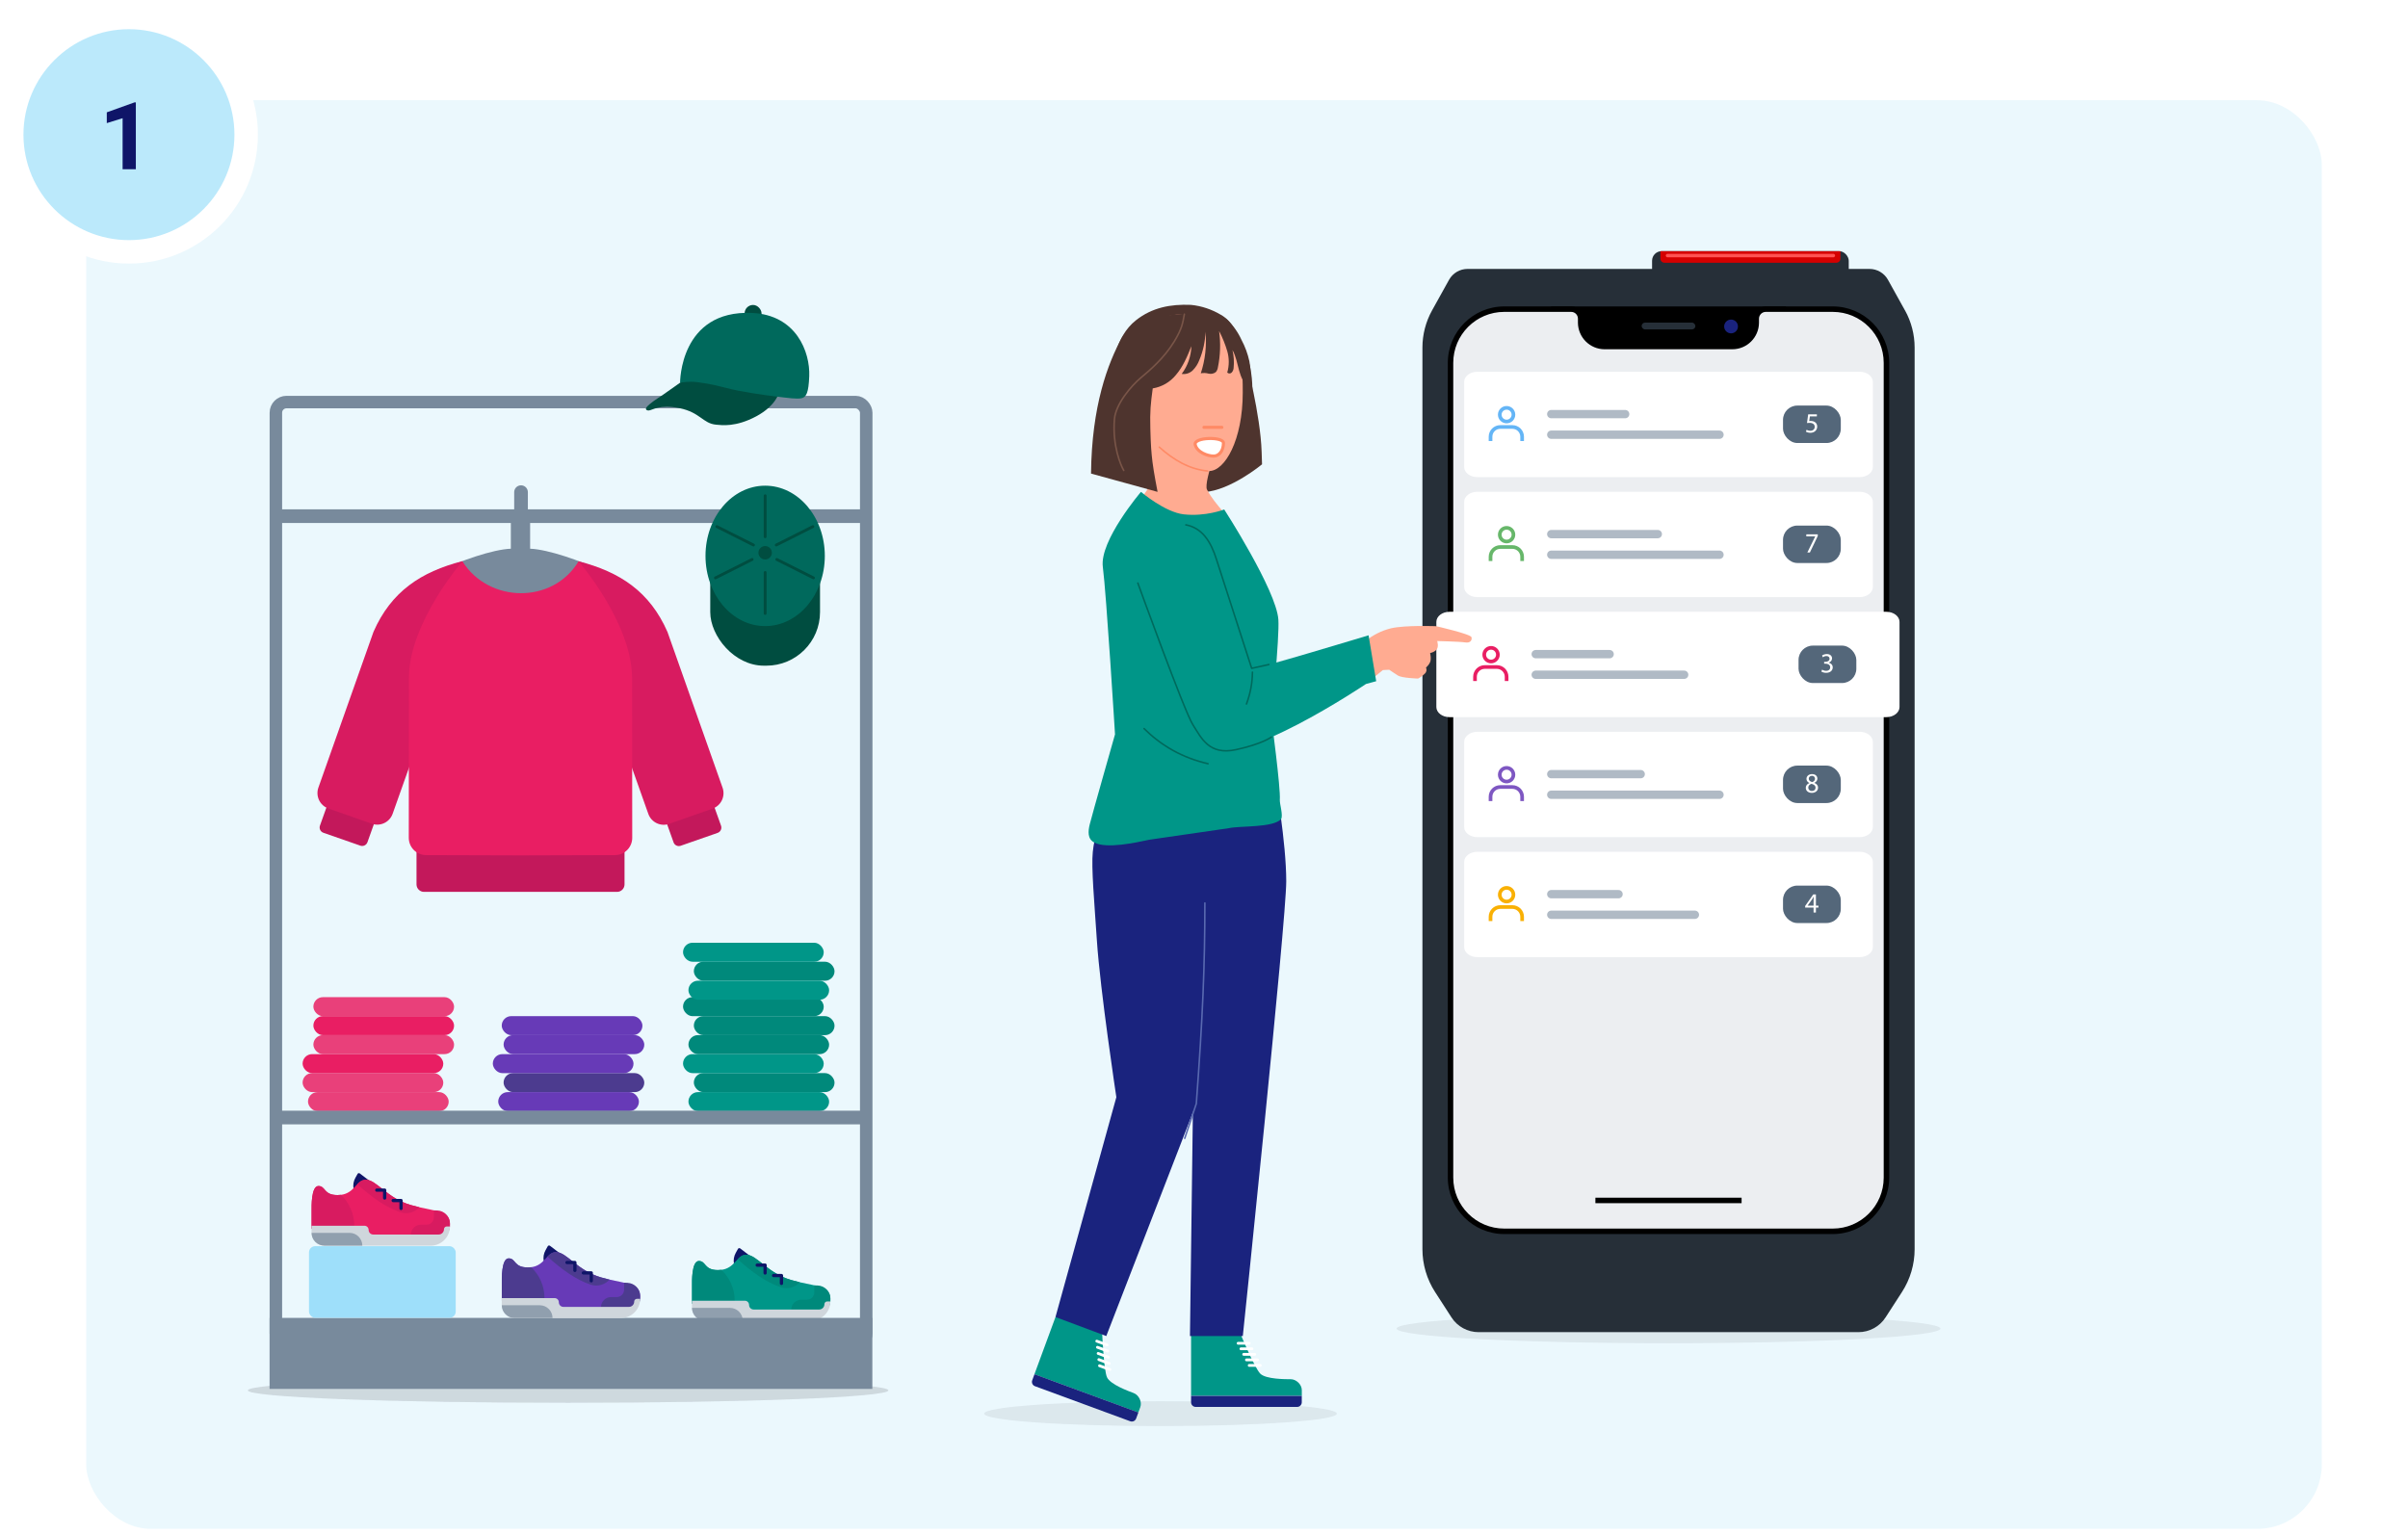 <?xml version="1.0" encoding="UTF-8"?> <svg xmlns="http://www.w3.org/2000/svg" id="Ebene_1" data-name="Ebene 1" viewBox="0 0 775 494"><defs><style> .cls-1 { opacity: .08; } .cls-1, .cls-2 { fill: #262f38; } .cls-3, .cls-4, .cls-5, .cls-6, .cls-7, .cls-8, .cls-9, .cls-10, .cls-11, .cls-12, .cls-13, .cls-14 { stroke-linecap: round; } .cls-3, .cls-15 { fill: #fff; } .cls-3, .cls-5, .cls-7 { stroke: #ff8a65; } .cls-3, .cls-6, .cls-7, .cls-9, .cls-10, .cls-11 { stroke-linejoin: round; } .cls-4, .cls-16 { stroke-width: 4.4px; } .cls-4, .cls-16, .cls-5, .cls-17, .cls-18, .cls-19, .cls-20, .cls-21, .cls-22, .cls-8, .cls-12, .cls-13, .cls-14, .cls-23 { stroke-miterlimit: 10; } .cls-4, .cls-16, .cls-5, .cls-18, .cls-19, .cls-20, .cls-21, .cls-22, .cls-6, .cls-7, .cls-8, .cls-9, .cls-10, .cls-11, .cls-12, .cls-13, .cls-14, .cls-23 { fill: none; } .cls-4, .cls-16, .cls-23 { stroke: #788a9c; } .cls-24 { fill: #004d40; } .cls-25 { fill: #00695c; } .cls-26 { fill: #00897b; } .cls-27 { fill: #009688; } .cls-28 { fill: #ebf8fd; } .cls-29 { fill: #e9407a; } .cls-30 { fill: #ffab91; } .cls-31 { fill: #e91e63; } .cls-32, .cls-17 { fill: #eceef1; } .cls-33 { fill: #673ab7; } .cls-34 { fill: #9edffa; } .cls-35 { fill: #909fae; } .cls-36 { fill: #bbe9fb; } .cls-37 { fill: #c3185b; } .cls-38 { fill: #cfd6dc; } .cls-39 { fill: #d50000; } .cls-40 { fill: #d81b60; } .cls-41 { fill: #0f1568; } .cls-42 { fill: #1a237e; } .cls-43 { fill: #54677a; } .cls-44 { fill: #4c3b8f; } .cls-45 { fill: #788a9c; } .cls-46 { fill: #4e342e; } .cls-17 { stroke: #000; stroke-width: 1.76px; } .cls-18 { stroke: #f9b004; } .cls-18, .cls-19, .cls-20, .cls-21, .cls-22 { stroke-width: 1.18px; } .cls-19 { stroke: #67b76a; } .cls-20 { stroke: #64b5f6; } .cls-21 { stroke: #7e57c2; } .cls-22 { stroke: #e91e63; } .cls-6 { stroke: #00695c; } .cls-6, .cls-7, .cls-10, .cls-11 { stroke-width: .5px; } .cls-8 { stroke: #ff5252; stroke-width: 1.12px; } .cls-9 { stroke: #0f1568; stroke-width: 1.05px; } .cls-10 { stroke: #5969b0; } .cls-11 { stroke: #795548; } .cls-12 { stroke: #b0bac5; stroke-width: 2.68px; } .cls-47 { fill: rgba(38, 47, 56, .08); } .cls-13 { stroke: #004d40; stroke-width: .92px; } .cls-14 { stroke: #fff; stroke-width: .9px; } .cls-23 { stroke-width: 4.02px; } </style></defs><rect class="cls-15" x="-24.39" y="-27.2" width="3453.18" height="566.62"></rect><rect class="cls-28" x="27.74" y="32.27" width="719.52" height="459.89" rx="20.81" ry="20.81"></rect><g><g><circle class="cls-36" cx="41.5" cy="43.35" r="37.73" transform="translate(-6.41 7.21) rotate(-9.22)"></circle><path class="cls-15" d="m41.5,9.4c18.72,0,33.95,15.23,33.95,33.95s-15.23,33.95-33.95,33.95S7.55,62.07,7.55,43.35,22.78,9.4,41.5,9.4m0-7.55C18.58,1.85,0,20.43,0,43.35s18.58,41.5,41.5,41.5,41.5-18.58,41.5-41.5S64.42,1.85,41.5,1.85h0Z"></path></g><path class="cls-41" d="m43.72,54.48h-4.26v-16.43l-5.09,1.58v-3.47l8.89-3.19h.46v21.5Z"></path></g><g><ellipse class="cls-47" cx="182.85" cy="447.58" rx="103.07" ry="4"></ellipse><ellipse class="cls-47" cx="182.85" cy="447.58" rx="103.07" ry="4"></ellipse><g><path class="cls-41" d="m120.71,381.5s-3.65-2.8-4.92-3.76c-.23-.17-.56-.1-.7.14l-.71,1.27c-.61,1.08-.82,2.35-.58,3.57l.47,2.44,6.43-3.67Z"></path><path class="cls-31" d="m144.8,394.16v.65l-2.83,3.99-28.53-.29-5.23-.05-7.92-2.95v-5.99c0-.84-.19-7.73,2.2-7.73s1.6,2.92,6.13,2.92c.41,0,.79-.03,1.14-.07,2.14-.29,3.34-1.39,4.35-2.47.3-.33.59-.65.88-.95.78-.81,1.58-1.44,2.8-1.44,3.41,0,6.78,5.93,14.44,8.14.97.28,1.9.51,2.77.72.06.01.13.03.19.04,6.13,1.41,9.64,1.33,9.64,5.48Z"></path><path class="cls-40" d="m114,394.58c0,1.37-.2,2.69-.57,3.93l-5.23-.05-7.92-2.95v-5.99c0-.84-.19-7.73,2.2-7.73s1.6,2.92,6.13,2.92c.41,0,.79-.03,1.14-.07,2.63,2.5,4.27,6.03,4.27,9.95Z"></path><path class="cls-40" d="m132.2,397.52h0c0-1.81,1.47-3.28,3.28-3.28h1.79c1.31,0,2.37-1.06,2.37-2.37v-2.24l1.09.04c2.27.08,4.07,1.94,4.07,4.22v.96c0,1.48-1.2,2.69-2.69,2.69h-9.92Z"></path><path class="cls-38" d="m100.27,394.58h17.02c.74,0,1.35.6,1.35,1.35h0c0,.82.66,1.48,1.48,1.48h21.07c.94,0,1.7-.76,1.7-1.7h0c0-.5.4-.9.9-.9h1.01c0,3.42-2.77,6.19-6.19,6.19h-33.99c-2.41,0-4.36-1.95-4.36-4.36v-2.06Z"></path><path class="cls-35" d="m100.27,396.88h12.23c2.27,0,4.11,1.84,4.11,4.11h-12.23c-2.27,0-4.11-1.84-4.11-4.11h0Z"></path><path class="cls-40" d="m134.97,388.63c-1.5,1.67-3.88,2.36-6.08,1.62-4.84-1.61-9.42-5.01-13.92-9.04.78-.81,1.58-1.44,2.8-1.44,3.41,0,6.78,5.93,14.44,8.14.97.28,1.9.51,2.77.72Z"></path><polyline class="cls-9" points="121.27 383.12 123.8 383.12 123.8 385.66"></polyline><polyline class="cls-9" points="126.54 386.47 129.07 386.47 129.07 389.01"></polyline></g><g><path class="cls-41" d="m243.14,405.64s-3.65-2.8-4.92-3.76c-.23-.17-.56-.1-.7.14l-.71,1.27c-.61,1.08-.82,2.35-.58,3.57l.47,2.44,6.43-3.67Z"></path><path class="cls-27" d="m267.24,418.3v.65l-2.83,3.99-28.53-.29-5.23-.05-7.92-2.95v-5.99c0-.84-.19-7.73,2.2-7.73s1.6,2.92,6.13,2.92c.41,0,.79-.03,1.14-.07,2.14-.29,3.34-1.39,4.35-2.47.3-.33.59-.65.88-.95.78-.81,1.58-1.44,2.8-1.44,3.41,0,6.78,5.93,14.44,8.14.97.28,1.9.51,2.77.72.06.01.13.03.19.04,6.13,1.41,9.64,1.33,9.64,5.48Z"></path><path class="cls-26" d="m236.44,418.72c0,1.37-.2,2.69-.57,3.93l-5.23-.05-7.92-2.95v-5.99c0-.84-.19-7.73,2.2-7.73s1.6,2.92,6.13,2.92c.41,0,.79-.03,1.14-.07,2.63,2.5,4.27,6.03,4.27,9.95Z"></path><path class="cls-26" d="m254.64,421.67h0c0-1.81,1.47-3.28,3.28-3.28h1.79c1.31,0,2.37-1.06,2.37-2.37v-2.24l1.09.04c2.27.08,4.07,1.94,4.07,4.22v.96c0,1.48-1.2,2.69-2.69,2.69h-9.92Z"></path><path class="cls-38" d="m222.71,418.72h17.02c.74,0,1.35.6,1.35,1.35h0c0,.82.66,1.48,1.48,1.48h21.07c.94,0,1.7-.76,1.7-1.7h0c0-.5.4-.9.9-.9h1.01c0,3.42-2.77,6.19-6.19,6.19h-33.99c-2.41,0-4.36-1.95-4.36-4.36v-2.06Z"></path><path class="cls-35" d="m222.71,421.03h12.23c2.27,0,4.11,1.84,4.11,4.11h-12.23c-2.27,0-4.11-1.84-4.11-4.11h0Z"></path><path class="cls-26" d="m257.4,412.78c-1.5,1.67-3.88,2.36-6.08,1.62-4.84-1.61-9.42-5.01-13.92-9.04.78-.81,1.58-1.44,2.8-1.44,3.41,0,6.78,5.93,14.44,8.14.97.28,1.9.51,2.77.72Z"></path><polyline class="cls-9" points="243.7 407.26 246.24 407.26 246.24 409.8"></polyline><polyline class="cls-9" points="248.97 410.62 251.51 410.62 251.51 413.15"></polyline></g><rect class="cls-23" x="88.79" y="129.43" width="190" height="303.25" rx="3.42" ry="3.42" transform="translate(367.58 562.11) rotate(-180)"></rect><line class="cls-16" x1="277.85" y1="166.16" x2="88.54" y2="166.16"></line><g><rect class="cls-26" x="223.3" y="345.46" width="45.28" height="6.12" rx="3.06" ry="3.06" transform="translate(491.89 697.03) rotate(180)"></rect><rect class="cls-27" x="219.83" y="339.34" width="45.28" height="6.12" rx="3.06" ry="3.06" transform="translate(484.94 684.8) rotate(180)"></rect><rect class="cls-27" x="221.57" y="351.57" width="45.28" height="6.12" rx="3.06" ry="3.06" transform="translate(488.42 709.26) rotate(180)"></rect></g><g><rect class="cls-26" x="223.3" y="327.11" width="45.28" height="6.12" rx="3.06" ry="3.06" transform="translate(491.89 660.34) rotate(-180)"></rect><rect class="cls-26" x="219.83" y="320.99" width="45.28" height="6.12" rx="3.06" ry="3.06" transform="translate(484.94 648.11) rotate(-180)"></rect><rect class="cls-26" x="221.57" y="333.23" width="45.28" height="6.12" rx="3.06" ry="3.06" transform="translate(488.42 672.57) rotate(180)"></rect></g><g><rect class="cls-26" x="223.3" y="309.6" width="45.28" height="6.12" rx="3.06" ry="3.06" transform="translate(491.89 625.31) rotate(180)"></rect><rect class="cls-27" x="219.83" y="303.48" width="45.28" height="6.12" rx="3.06" ry="3.06" transform="translate(484.94 613.08) rotate(180)"></rect><rect class="cls-27" x="221.57" y="315.71" width="45.28" height="6.12" rx="3.06" ry="3.06" transform="translate(488.42 637.54) rotate(-180)"></rect></g><g><rect class="cls-44" x="162.09" y="345.46" width="45.28" height="6.12" rx="3.06" ry="3.06" transform="translate(369.45 697.03) rotate(-180)"></rect><rect class="cls-33" x="158.62" y="339.34" width="45.28" height="6.12" rx="3.06" ry="3.06" transform="translate(362.51 684.8) rotate(180)"></rect><rect class="cls-33" x="162.09" y="333.23" width="45.28" height="6.12" rx="3.06" ry="3.06" transform="translate(369.45 672.57) rotate(180)"></rect><rect class="cls-33" x="161.49" y="327.11" width="45.28" height="6.12" rx="3.06" ry="3.06" transform="translate(368.25 660.34) rotate(-180)"></rect><rect class="cls-33" x="160.35" y="351.57" width="45.28" height="6.12" rx="3.06" ry="3.06" transform="translate(365.98 709.26) rotate(-180)"></rect></g><g><rect class="cls-29" x="100.87" y="333.23" width="45.28" height="6.12" rx="3.06" ry="3.06" transform="translate(247.01 672.57) rotate(180)"></rect><rect class="cls-29" x="97.4" y="345.46" width="45.28" height="6.12" rx="3.06" ry="3.06" transform="translate(240.07 697.03) rotate(180)"></rect><rect class="cls-31" x="97.4" y="339.34" width="45.28" height="6.12" rx="3.06" ry="3.06" transform="translate(240.07 684.8) rotate(-180)"></rect><rect class="cls-29" x="100.87" y="320.99" width="45.28" height="6.12" rx="3.06" ry="3.06" transform="translate(247.01 648.11) rotate(180)"></rect><rect class="cls-31" x="100.87" y="327.11" width="45.28" height="6.12" rx="3.06" ry="3.06" transform="translate(247.01 660.34) rotate(180)"></rect><rect class="cls-29" x="99.13" y="351.57" width="45.28" height="6.12" rx="3.06" ry="3.06" transform="translate(243.54 709.26) rotate(180)"></rect></g><rect class="cls-45" x="86.75" y="424.24" width="194" height="22.86" transform="translate(367.51 871.35) rotate(-180)"></rect><line class="cls-16" x1="277.85" y1="359.75" x2="88.54" y2="359.75"></line><g><rect class="cls-24" x="239.65" y="98.17" width="5.45" height="6.72" rx="2.72" ry="2.72"></rect><path class="cls-24" d="m250.81,126.14s-.85,4.38-7.45,7.9c-6.6,3.52-11.08,2.83-12.89,2.67-4.27-.38-5.1-3.97-11.83-5.33-6.46-1.31-8.84.76-9.87.76s-.96-.66-.76-.93c.92-1.28,3.49-2.87,5.23-4.03,1.74-1.16,8.55-6.08,8.55-6.08l29.02,5.06Z"></path><path class="cls-25" d="m218.88,123.2s1.57-.31,3.59-.31,6.87.79,11.21,1.98c4.34,1.2,12.57,2.37,16.58,2.84,3.56.41,6.22.82,7.73.48,1.5-.34,2.25-1.71,2.46-7.08.31-7.76-4.14-19.76-18.46-20.37-23.26-1-23.11,22.46-23.11,22.46Z"></path></g><g><rect class="cls-24" x="228.59" y="170.8" width="35.33" height="43.49" rx="17.25" ry="17.25"></rect><ellipse class="cls-25" cx="246.26" cy="178.95" rx="19.2" ry="22.6"></ellipse><circle class="cls-24" cx="246.26" cy="177.94" r="2.16"></circle><line class="cls-13" x1="246.26" y1="159.59" x2="246.26" y2="172.79"></line><line class="cls-13" x1="246.26" y1="184.28" x2="246.26" y2="197.48"></line><line class="cls-13" x1="230.71" y1="169.52" x2="242.5" y2="175.45"></line><line class="cls-13" x1="250.02" y1="180.1" x2="261.81" y2="186.03"></line><line class="cls-13" x1="249.83" y1="175.45" x2="261.62" y2="169.52"></line><line class="cls-13" x1="230.26" y1="186.03" x2="242.06" y2="180.1"></line></g><rect class="cls-34" x="99.45" y="401.16" width="47.22" height="23.06" rx="2" ry="2"></rect><g><path class="cls-41" d="m181.92,404.79s-3.65-2.8-4.92-3.76c-.23-.17-.56-.1-.7.14l-.71,1.27c-.61,1.08-.82,2.35-.58,3.57l.47,2.44,6.43-3.67Z"></path><path class="cls-33" d="m206.02,417.45v.65l-2.83,3.99-28.53-.29-5.23-.05-7.92-2.95v-5.99c0-.84-.19-7.73,2.2-7.73s1.6,2.92,6.13,2.92c.41,0,.79-.03,1.14-.07,2.14-.29,3.34-1.39,4.35-2.47.3-.33.59-.65.88-.95.78-.81,1.58-1.44,2.8-1.44,3.41,0,6.78,5.93,14.44,8.14.97.28,1.9.51,2.77.72.06.01.13.03.19.04,6.13,1.41,9.64,1.33,9.64,5.48Z"></path><path class="cls-44" d="m175.22,417.87c0,1.37-.2,2.69-.57,3.93l-5.23-.05-7.92-2.95v-5.99c0-.84-.19-7.73,2.2-7.73s1.6,2.92,6.13,2.92c.41,0,.79-.03,1.14-.07,2.63,2.5,4.27,6.03,4.27,9.95Z"></path><path class="cls-44" d="m193.42,420.82h0c0-1.81,1.47-3.28,3.28-3.28h1.79c1.31,0,2.37-1.06,2.37-2.37v-2.24l1.09.04c2.27.08,4.07,1.94,4.07,4.22v.96c0,1.48-1.2,2.69-2.69,2.69h-9.92Z"></path><path class="cls-38" d="m161.49,417.88h17.02c.74,0,1.35.6,1.35,1.35h0c0,.82.66,1.48,1.48,1.48h21.07c.94,0,1.7-.76,1.7-1.7h0c0-.5.4-.9.9-.9h1.01c0,3.42-2.77,6.19-6.19,6.19h-33.99c-2.41,0-4.36-1.95-4.36-4.36v-2.06Z"></path><path class="cls-35" d="m161.49,420.18h12.23c2.27,0,4.11,1.84,4.11,4.11h-12.23c-2.27,0-4.11-1.84-4.11-4.11h0Z"></path><path class="cls-44" d="m196.18,411.93c-1.5,1.67-3.88,2.36-6.08,1.62-4.84-1.61-9.42-5.01-13.92-9.04.78-.81,1.58-1.44,2.8-1.44,3.41,0,6.78,5.93,14.44,8.14.97.28,1.9.51,2.77.72Z"></path><polyline class="cls-9" points="182.48 406.42 185.02 406.42 185.02 408.96"></polyline><polyline class="cls-9" points="187.75 409.77 190.29 409.77 190.29 412.31"></polyline></g><g><path class="cls-45" d="m164.41,176.64v-10h6.21v10c5.79.2,16.56,4,22.53,6.93l-25.63,26.19-25.63-26.19c5.97-2.93,16.74-6.73,22.53-6.93Z"></path><g><g><g><path class="cls-37" d="m115.98,272.23l-11.9-4.15c-.94-.33-1.43-1.35-1.11-2.29l12.22-34.23,15.29,5.33-12.22,34.23c-.33.94-1.35,1.43-2.29,1.11Z"></path><path class="cls-40" d="m119.67,265.17l-13.97-4.9c-2.75-.96-4.19-3.97-3.23-6.72l17.73-50.14c5.67-12.96,15.27-19.34,28.63-22.77l1.95,12.54-24.4,68.76c-.96,2.75-3.97,4.19-6.72,3.23Z"></path></g><g><path class="cls-37" d="m219.06,272.27l11.9-4.15c.94-.33,1.43-1.35,1.11-2.29l-12.22-34.23-15.29,5.33,12.22,34.23c.33.94,1.35,1.43,2.29,1.11Z"></path><path class="cls-40" d="m215.36,265.21l13.97-4.9c2.75-.96,4.19-3.97,3.23-6.72l-17.73-50.14c-5.67-12.96-15.27-19.34-28.63-22.77l-1.95,12.54,24.4,68.76c.96,2.75,3.97,4.19,6.72,3.23Z"></path></g></g><path class="cls-37" d="m134.04,270.94h66.96v13.76c0,1.33-1.08,2.41-2.41,2.41h-62.13c-1.33,0-2.41-1.08-2.41-2.41v-13.76h0Z"></path><path class="cls-31" d="m203.42,217.98c-.18-17.65-17.21-37.29-17.21-37.29-8.31,13.88-28.95,13.5-37.39,0,0,0-17.03,19.64-17.21,37.29l-.05,51.72c0,3.07,2.48,5.56,5.55,5.57l30.41.09,30.41-.09c3.07,0,5.55-2.5,5.55-5.57l-.05-51.72Z"></path></g><line class="cls-4" x1="167.69" y1="171.17" x2="167.69" y2="158.43"></line></g></g><g><ellipse class="cls-1" cx="537" cy="427.69" rx="87.5" ry="4.71"></ellipse><g><rect class="cls-2" x="531.71" y="80.85" width="63.3" height="10.72" rx="3.09" ry="3.09"></rect><path class="cls-39" d="m535.72,80.85h55.28c.74,0,1.33.6,1.33,1.33v2.39h-57.94v-2.39c0-.74.6-1.33,1.33-1.33Z" transform="translate(1126.72 165.43) rotate(180)"></path><g><path class="cls-2" d="m613.1,99.92l-5.47-9.85c-1.2-2.16-3.48-3.5-5.95-3.5h-129.36c-2.47,0-4.75,1.34-5.95,3.5l-5.47,9.85c-2.03,3.66-3.1,7.78-3.1,11.97v290.23c0,4.89,1.41,9.68,4.06,13.78l5.29,8.19c1.91,2.96,5.2,4.75,8.73,4.75h122.25c3.53,0,6.82-1.79,8.73-4.75l5.29-8.19c2.65-4.11,4.06-8.89,4.06-13.78V111.88c0-4.19-1.07-8.31-3.1-11.97Z"></path><rect x="499.22" y="98.65" width="75.55" height="18.32"></rect><g><g><path class="cls-32" d="m484.14,396.38c-9.54,0-17.29-7.76-17.29-17.29V116.81c0-9.54,7.76-17.29,17.29-17.29h21.54c1.67,0,3.05,1.36,3.06,3.04v1.36c.05,4.21,3.5,7.64,7.71,7.64h20.55s20.55,0,20.55,0c4.21,0,7.66-3.43,7.7-7.64v-1.36c.02-1.67,1.4-3.04,3.07-3.04h21.54c9.54,0,17.29,7.76,17.29,17.29v262.28c0,9.54-7.76,17.29-17.29,17.29h-105.72Z"></path><path d="m589.85,100.4c9.06,0,16.41,7.35,16.41,16.41v262.28c0,9.06-7.35,16.41-16.41,16.41h-105.72c-9.06,0-16.41-7.35-16.41-16.41V116.81c0-9.06,7.35-16.41,16.41-16.41h21.54c1.2,0,2.17.96,2.18,2.16v1.36c.05,4.71,3.88,8.51,8.59,8.51h20.55s20.55,0,20.55,0c4.71,0,8.54-3.8,8.58-8.51v-1.36c.02-1.2.99-2.16,2.19-2.16h21.54m0-1.76h-21.54c-2.16,0-3.92,1.75-3.94,3.91v1.36c-.04,3.73-3.1,6.76-6.83,6.76h-20.55s-20.55,0-20.55,0c-3.73,0-6.78-3.03-6.81-6.76v-1.36c-.03-2.16-1.8-3.91-3.95-3.91h-21.54c-10.02,0-18.17,8.15-18.17,18.17v262.28c0,10.02,8.15,18.17,18.17,18.17h105.72c10.02,0,18.17-8.15,18.17-18.17V116.81c0-10.02-8.15-18.17-18.17-18.17h0Z"></path></g><line class="cls-17" x1="513.47" y1="386.44" x2="560.52" y2="386.44"></line></g><circle class="cls-42" cx="557.13" cy="105.09" r="2.22"></circle><rect class="cls-2" x="528.35" y="103.85" width="17.3" height="2.19" rx="1.1" ry="1.1"></rect></g><line class="cls-8" x1="536.68" y1="82.27" x2="590.04" y2="82.27"></line></g><g><path class="cls-15" d="m598.53,153.59h-123.06c-2.34,0-4.24-1.46-4.24-3.26v-27.4c0-1.8,1.9-3.26,4.24-3.26h123.06c2.34,0,4.24,1.46,4.24,3.26v27.4c0,1.8-1.9,3.26-4.24,3.26Z"></path><rect class="cls-43" x="573.85" y="130.56" width="18.6" height="12.05" rx="4.61" ry="4.61"></rect><path class="cls-15" d="m584.73,134.05h-2.23l-.22,1.5c.13-.02.26-.04.48-.04.45,0,.9.1,1.26.31.46.26.84.76.84,1.5,0,1.14-.91,2-2.17,2-.64,0-1.18-.18-1.46-.36l.2-.6c.24.14.72.32,1.25.32.75,0,1.38-.49,1.38-1.27,0-.75-.51-1.29-1.68-1.29-.33,0-.59.04-.81.06l.38-2.8h2.8v.67Z"></path><g><line class="cls-12" x1="499.26" y1="139.94" x2="553.41" y2="139.94"></line><line class="cls-12" x1="499.26" y1="133.31" x2="523.05" y2="133.31"></line></g><g><path class="cls-20" d="m489.89,141.97v-1.38c0-1.73-1.4-3.14-3.14-3.14h-3.89c-1.73,0-3.14,1.4-3.14,3.14v1.38"></path><circle class="cls-20" cx="484.89" cy="133.49" r="2.2"></circle></g></g><g><path class="cls-15" d="m598.53,192.22h-123.06c-2.34,0-4.24-1.46-4.24-3.26v-27.4c0-1.8,1.9-3.26,4.24-3.26h123.06c2.34,0,4.24,1.46,4.24,3.26v27.4c0,1.8-1.9,3.26-4.24,3.26Z"></path><rect class="cls-43" x="573.85" y="169.19" width="18.6" height="12.05" rx="4.61" ry="4.61"></rect><path class="cls-15" d="m585.04,172.02v.52l-2.54,5.32h-.82l2.53-5.17v-.02h-2.86v-.66h3.68Z"></path><g><line class="cls-12" x1="499.26" y1="178.58" x2="553.41" y2="178.58"></line><line class="cls-12" x1="499.26" y1="171.94" x2="533.55" y2="171.94"></line></g><g><path class="cls-19" d="m489.89,180.61v-1.38c0-1.73-1.4-3.14-3.14-3.14h-3.89c-1.73,0-3.14,1.4-3.14,3.14v1.38"></path><circle class="cls-19" cx="484.89" cy="172.12" r="2.2"></circle></g></g><g><path class="cls-15" d="m607.11,230.86h-140.59c-2.34,0-4.24-1.46-4.24-3.26v-27.4c0-1.8,1.9-3.26,4.24-3.26h140.59c2.34,0,4.24,1.46,4.24,3.26v27.4c0,1.8-1.9,3.26-4.24,3.26Z"></path><rect class="cls-43" x="578.85" y="207.83" width="18.6" height="12.05" rx="4.61" ry="4.61"></rect><path class="cls-15" d="m586.43,215.58c.22.14.75.37,1.29.37,1.02,0,1.33-.65,1.32-1.13,0-.82-.75-1.17-1.51-1.17h-.44v-.59h.44c.58,0,1.3-.3,1.3-.99,0-.47-.3-.88-1.02-.88-.47,0-.92.21-1.17.39l-.21-.58c.31-.22.9-.45,1.53-.45,1.15,0,1.67.68,1.67,1.39,0,.6-.36,1.11-1.08,1.38v.02c.72.14,1.3.68,1.3,1.5,0,.94-.73,1.75-2.13,1.75-.66,0-1.23-.21-1.52-.4l.22-.61Z"></path><g><line class="cls-12" x1="494.26" y1="217.21" x2="542.04" y2="217.21"></line><line class="cls-12" x1="494.26" y1="210.58" x2="518.05" y2="210.58"></line></g><g><path class="cls-22" d="m484.89,219.24v-1.38c0-1.73-1.4-3.14-3.14-3.14h-3.89c-1.73,0-3.14,1.4-3.14,3.14v1.38"></path><circle class="cls-22" cx="479.89" cy="210.75" r="2.2"></circle></g></g><g><path class="cls-15" d="m598.53,269.49h-123.06c-2.34,0-4.24-1.46-4.24-3.26v-27.4c0-1.8,1.9-3.26,4.24-3.26h123.06c2.34,0,4.24,1.46,4.24,3.26v27.4c0,1.8-1.9,3.26-4.24,3.26Z"></path><rect class="cls-43" x="573.85" y="246.46" width="18.6" height="12.05" rx="4.61" ry="4.61"></rect><path class="cls-15" d="m581.17,253.64c0-.74.44-1.26,1.16-1.56v-.03c-.66-.31-.93-.81-.93-1.31,0-.93.78-1.55,1.81-1.55,1.13,0,1.7.71,1.7,1.44,0,.5-.24,1.03-.96,1.37v.03c.73.29,1.18.8,1.18,1.51,0,1.02-.87,1.7-1.99,1.7-1.22,0-1.96-.73-1.96-1.58Zm3.15-.04c0-.71-.49-1.05-1.29-1.28-.68.2-1.05.65-1.05,1.2-.03.59.42,1.11,1.17,1.11s1.17-.44,1.17-1.04Zm-2.17-2.92c0,.58.44.9,1.11,1.08.5-.17.89-.53.89-1.06,0-.47-.28-.95-.99-.95-.66,0-1.02.43-1.02.93Z"></path><g><line class="cls-12" x1="499.26" y1="255.84" x2="553.41" y2="255.84"></line><line class="cls-12" x1="499.26" y1="249.21" x2="528.05" y2="249.21"></line></g><g><path class="cls-21" d="m489.89,257.87v-1.38c0-1.73-1.4-3.14-3.14-3.14h-3.89c-1.73,0-3.14,1.4-3.14,3.14v1.38"></path><circle class="cls-21" cx="484.89" cy="249.39" r="2.2"></circle></g></g><g><path class="cls-15" d="m598.53,308.12h-123.06c-2.34,0-4.24-1.46-4.24-3.26v-27.4c0-1.8,1.9-3.26,4.24-3.26h123.06c2.34,0,4.24,1.46,4.24,3.26v27.4c0,1.8-1.9,3.26-4.24,3.26Z"></path><rect class="cls-43" x="573.85" y="285.09" width="18.6" height="12.05" rx="4.61" ry="4.61"></rect><path class="cls-15" d="m583.69,293.76v-1.59h-2.71v-.52l2.61-3.73h.85v3.63h.82v.62h-.82v1.59h-.75Zm0-2.21v-1.95c0-.31,0-.61.03-.92h-.03c-.18.34-.32.59-.49.86l-1.43,1.99v.02h1.91Z"></path><g><line class="cls-12" x1="499.26" y1="294.48" x2="545.49" y2="294.48"></line><line class="cls-12" x1="499.26" y1="287.85" x2="520.92" y2="287.85"></line></g><g><path class="cls-18" d="m489.89,296.51v-1.38c0-1.73-1.4-3.14-3.14-3.14h-3.89c-1.73,0-3.14,1.4-3.14,3.14v1.38"></path><circle class="cls-18" cx="484.89" cy="288.02" r="2.2"></circle></g></g></g><g><path class="cls-46" d="m401.05,116.12s4.6,17.19,5,29.35l.13,4s-10.14,8.43-18.65,8.94l-7.13-17.53,20.65-24.76Z"></path><path class="cls-46" d="m355.99,126.66c1.94-8.38,2.69-18.14,9.66-23.6,5.17-4.06,11.07-5.19,17.63-4.92,3.44.34,6.75,1.45,9.71,3.23,3.86,2.18,5.5,6.62,7.36,10.64,3.73,8.07,3.26,19,.73,22l-33.72,17.81c-6.73-3.51-10.95-4.9-12-13.88-.44-3.77-.22-7.58.63-11.28Z"></path><g><path class="cls-30" d="m362.37,167.69c2.06-3.73,6-8.39,7.18-10.6,1.19-2.22,1.16-4,.83-8.23s-2.43-10.94-2.43-10.94h25.93s-6.71,17.18-5.41,19.69c2.73,5.27,7.85,9.05,10.61,15.09"></path><path class="cls-30" d="m381.18,101.14c5.71,0,12.79,2.55,16.43,9.27,2.08,3.83,2.36,8.66,2.36,15.98,0,15.26-5.74,25.24-10.8,25.24s-11.56-2.98-19.18-10.6-7.14-13.92-7.14-21.25,4.68-18.63,18.32-18.63Z"></path><path class="cls-30" d="m366.96,129.68c-.57-1.8-2.09-6.23-3.95-6.23s-2.25,3.02-1.05,7.65c.72,2.76,2.2,5.46,4.15,5.46s1.42-5.07.85-6.87Z"></path><line class="cls-5" x1="387.48" y1="137.56" x2="393.25" y2="137.56"></line><path class="cls-7" d="m388.64,151.62c-5.79-.56-10.86-3.48-15.54-7.69"></path><path class="cls-7" d="m364.03,123.88c1.28,1.53,2.27,3.36,2.86,5.58"></path><path class="cls-3" d="m393.76,142.6c0,2.51-1.4,4.22-3.16,4.22-1.96,0-5.4-1.27-5.93-3.7-.53-2.44,9.09-2.61,9.09-.52Z"></path></g><path class="cls-46" d="m365.14,108.53c-.6-2.52-3.86-.22-3.9-.14-4.79,8.65-9.87,22.37-10.1,44.06h0l21.42,5.89s-1.29-6.61-1.64-9.61c-.37-3.18-.54-5.03-.69-10.73s.09-7.86.77-12.97c2.93-.48,5.57-2.01,7.45-4.31,2.3-2.68,3.69-5.99,4.98-9.27-.09,3.22-1.17,6.34-3.11,8.92,1.31.2,2.63-.23,3.57-1.16.92-.93,1.63-2.04,2.09-3.26,1.23-2.9,1.91-6.01,1.99-9.17.43,4.52-.08,9.08-1.5,13.39.83-.15,1.68-.12,2.49.1.83.21,1.7.02,2.37-.51.35-.44.58-.97.65-1.53.79-3.84.92-7.79.38-11.67,1.08,2.07,1.96,4.23,2.62,6.47.65,2.25.65,4.65,0,6.9.38.39,1.02.4,1.41.02,0,0,.01-.01.02-.02.36-.4.58-.9.62-1.44.2-1.94.08-3.91-.37-5.81,1.14,2,1.52,4.39,2.15,6.64s1.64,4.54,3.59,5.83c.33-2.93.23-5.9-.29-8.81-.52-2.44-1.39-4.79-2.57-6.99-1.11-2.44-2.69-4.64-4.64-6.48-3.37-3-18.84-2.05-24.34-.27-2.03.66-3.14,3.18-3.86,5.02"></path><path class="cls-11" d="m381.18,101.14c-.51,2.68-.63,4.46-3.24,8.76-3.3,5.43-7.91,9.32-10.85,11.78-2.94,2.47-8.03,8.36-8.42,13.29-.69,8.59,2.07,14.92,3,16.47"></path><ellipse class="cls-1" cx="373.5" cy="455.07" rx="56.75" ry="4"></ellipse><g><path class="cls-27" d="m383.34,449.34v-19.6c3.13-1.32,12.12-1.06,16.04,0,0,0,4.45,10.69,6.24,12.47s8.02,1.78,9.8,1.78,3.56,1.72,3.56,3.51v1.84s-35.63,0-35.63,0Z"></path><path class="cls-42" d="m417.48,452.91h-32.65c-.82,0-1.49-.67-1.49-1.49v-2.07h35.63v2.07c0,.82-.67,1.49-1.49,1.49Z"></path><g><line class="cls-14" x1="405.61" y1="439.55" x2="402.05" y2="439.55"></line><line class="cls-14" x1="404.72" y1="437.76" x2="401.16" y2="437.76"></line><line class="cls-14" x1="402.94" y1="434.2" x2="399.38" y2="434.2"></line><line class="cls-14" x1="403.83" y1="435.98" x2="400.27" y2="435.98"></line><line class="cls-14" x1="402.05" y1="432.42" x2="398.48" y2="432.42"></line></g></g><g><path class="cls-27" d="m332.93,442.38l6.77-18.39c3.39-.16,11.74,3.2,15.05,5.54,0,0,.49,11.57,1.54,13.86,1.06,2.29,6.91,4.44,8.58,5.06s2.75,2.85,2.13,4.52l-.64,1.73-33.44-12.31Z"></path><path class="cls-42" d="m363.74,457.52l-30.64-11.28c-.77-.28-1.17-1.14-.88-1.91l.72-1.95,33.44,12.31-.72,1.95c-.28.77-1.14,1.17-1.91.88Z"></path><g><line class="cls-14" x1="357.21" y1="440.88" x2="353.87" y2="439.65"></line><line class="cls-14" x1="356.99" y1="438.9" x2="353.65" y2="437.67"></line><line class="cls-14" x1="356.55" y1="434.94" x2="353.21" y2="433.71"></line><line class="cls-14" x1="356.77" y1="436.92" x2="353.43" y2="435.69"></line><line class="cls-14" x1="356.33" y1="432.96" x2="352.99" y2="431.73"></line></g></g><path class="cls-30" d="m441.6,218.54l3.47-2.84,2.04-.1s1.6,1.11,2.85,1.89,6.43.95,6.43.95c.79-.4,1.51-.93,2.14-1.56.58-.47.75-1.28.41-1.95.52-.47.95-1.02,1.27-1.65.55-1.05.06-3.07.06-3.07.7-.12,1.35-.43,1.88-.9,1.08-.89.4-2.95.4-2.95,0,0,7.36.17,8.99.44,1.64.27,2.28-.65,2.05-1.67s-11.38-3.55-11.38-3.55c0,0-9.8-.4-14.55.68-3,.75-5.8,2.15-8.19,4.12l2.12,12.15Z"></path><path class="cls-42" d="m385.31,251.66l-2.33,178.44h17.01s13.98-133.84,13.98-146.4-3.52-32.3-3.52-32.3l-25.13.26Z"></path><path class="cls-42" d="m393.59,251.42s-26.88-4.24-30.71,1.44c-2.76,4.09-3.48,3.27-6.17,7.11-2.76,4.2-4.48,9.11-5,14.27-.52,5,.52,16.41,1.32,28.57,1.07,16.17,6.26,50.39,6.26,50.39l-19.59,70.78,16.35,6.12,28.61-73.89s8.93-74.98,8.93-77.22v-27.58Z"></path><path class="cls-27" d="m381.02,165.58c-6.1-.67-13.81-7.24-13.81-7.24,0,0-13.39,15.71-12.27,24.17s3.92,53.89,3.92,53.89c0,0-7.52,26.39-8.14,28.99-.54,2.24-.75,4.66,1.44,5.82,3.94,2.12,13.38.05,17.74-.89l25.56-3.71c3.73-.82,14.27-.09,16.86-2.94.69-1.23-.47-4.77-.42-6.19.32-3.65-2.72-26.35-2.72-26.35,0,0,2.67-25.95,2.25-31.72-.69-9.48-17.42-35.4-17.42-35.4,0,0-5.97,2.34-13,1.57Z"></path><path class="cls-27" d="m442.92,219.29l-3.3.9s-41.82,28.13-50.61,19.94c-8.8-8.19-23.08-53.17-23.08-53.17,0,0,1.51-17.93,15.69-17.99,7.06-.04,11.41,15.41,11.41,15.41,0,0,9.14,30.46,9.73,30.92s37.71-10.79,37.71-10.79l2.45,14.78Z"></path><path class="cls-10" d="m387.78,290.69c0,20.45-.7,36.82-2.75,64.57l-3.73,11.19"></path><path class="cls-6" d="m388.8,245.85c-8.27-1.89-15.02-5.8-20.59-11.3"></path><path class="cls-6" d="m381.65,168.96c5.18.95,8.02,5.27,9.84,11.05l11.35,35.13,5.55-1.22"></path><path class="cls-6" d="m403.09,216.38c-.02,3.42-.66,6.83-1.92,10.25"></path><path class="cls-6" d="m366.21,187.7s14.85,41.04,17.67,45.53c2.82,4.49,5.31,9.96,13.9,8.1,8.58-1.86,11.4-4.06,11.4-4.06"></path></g></svg> 